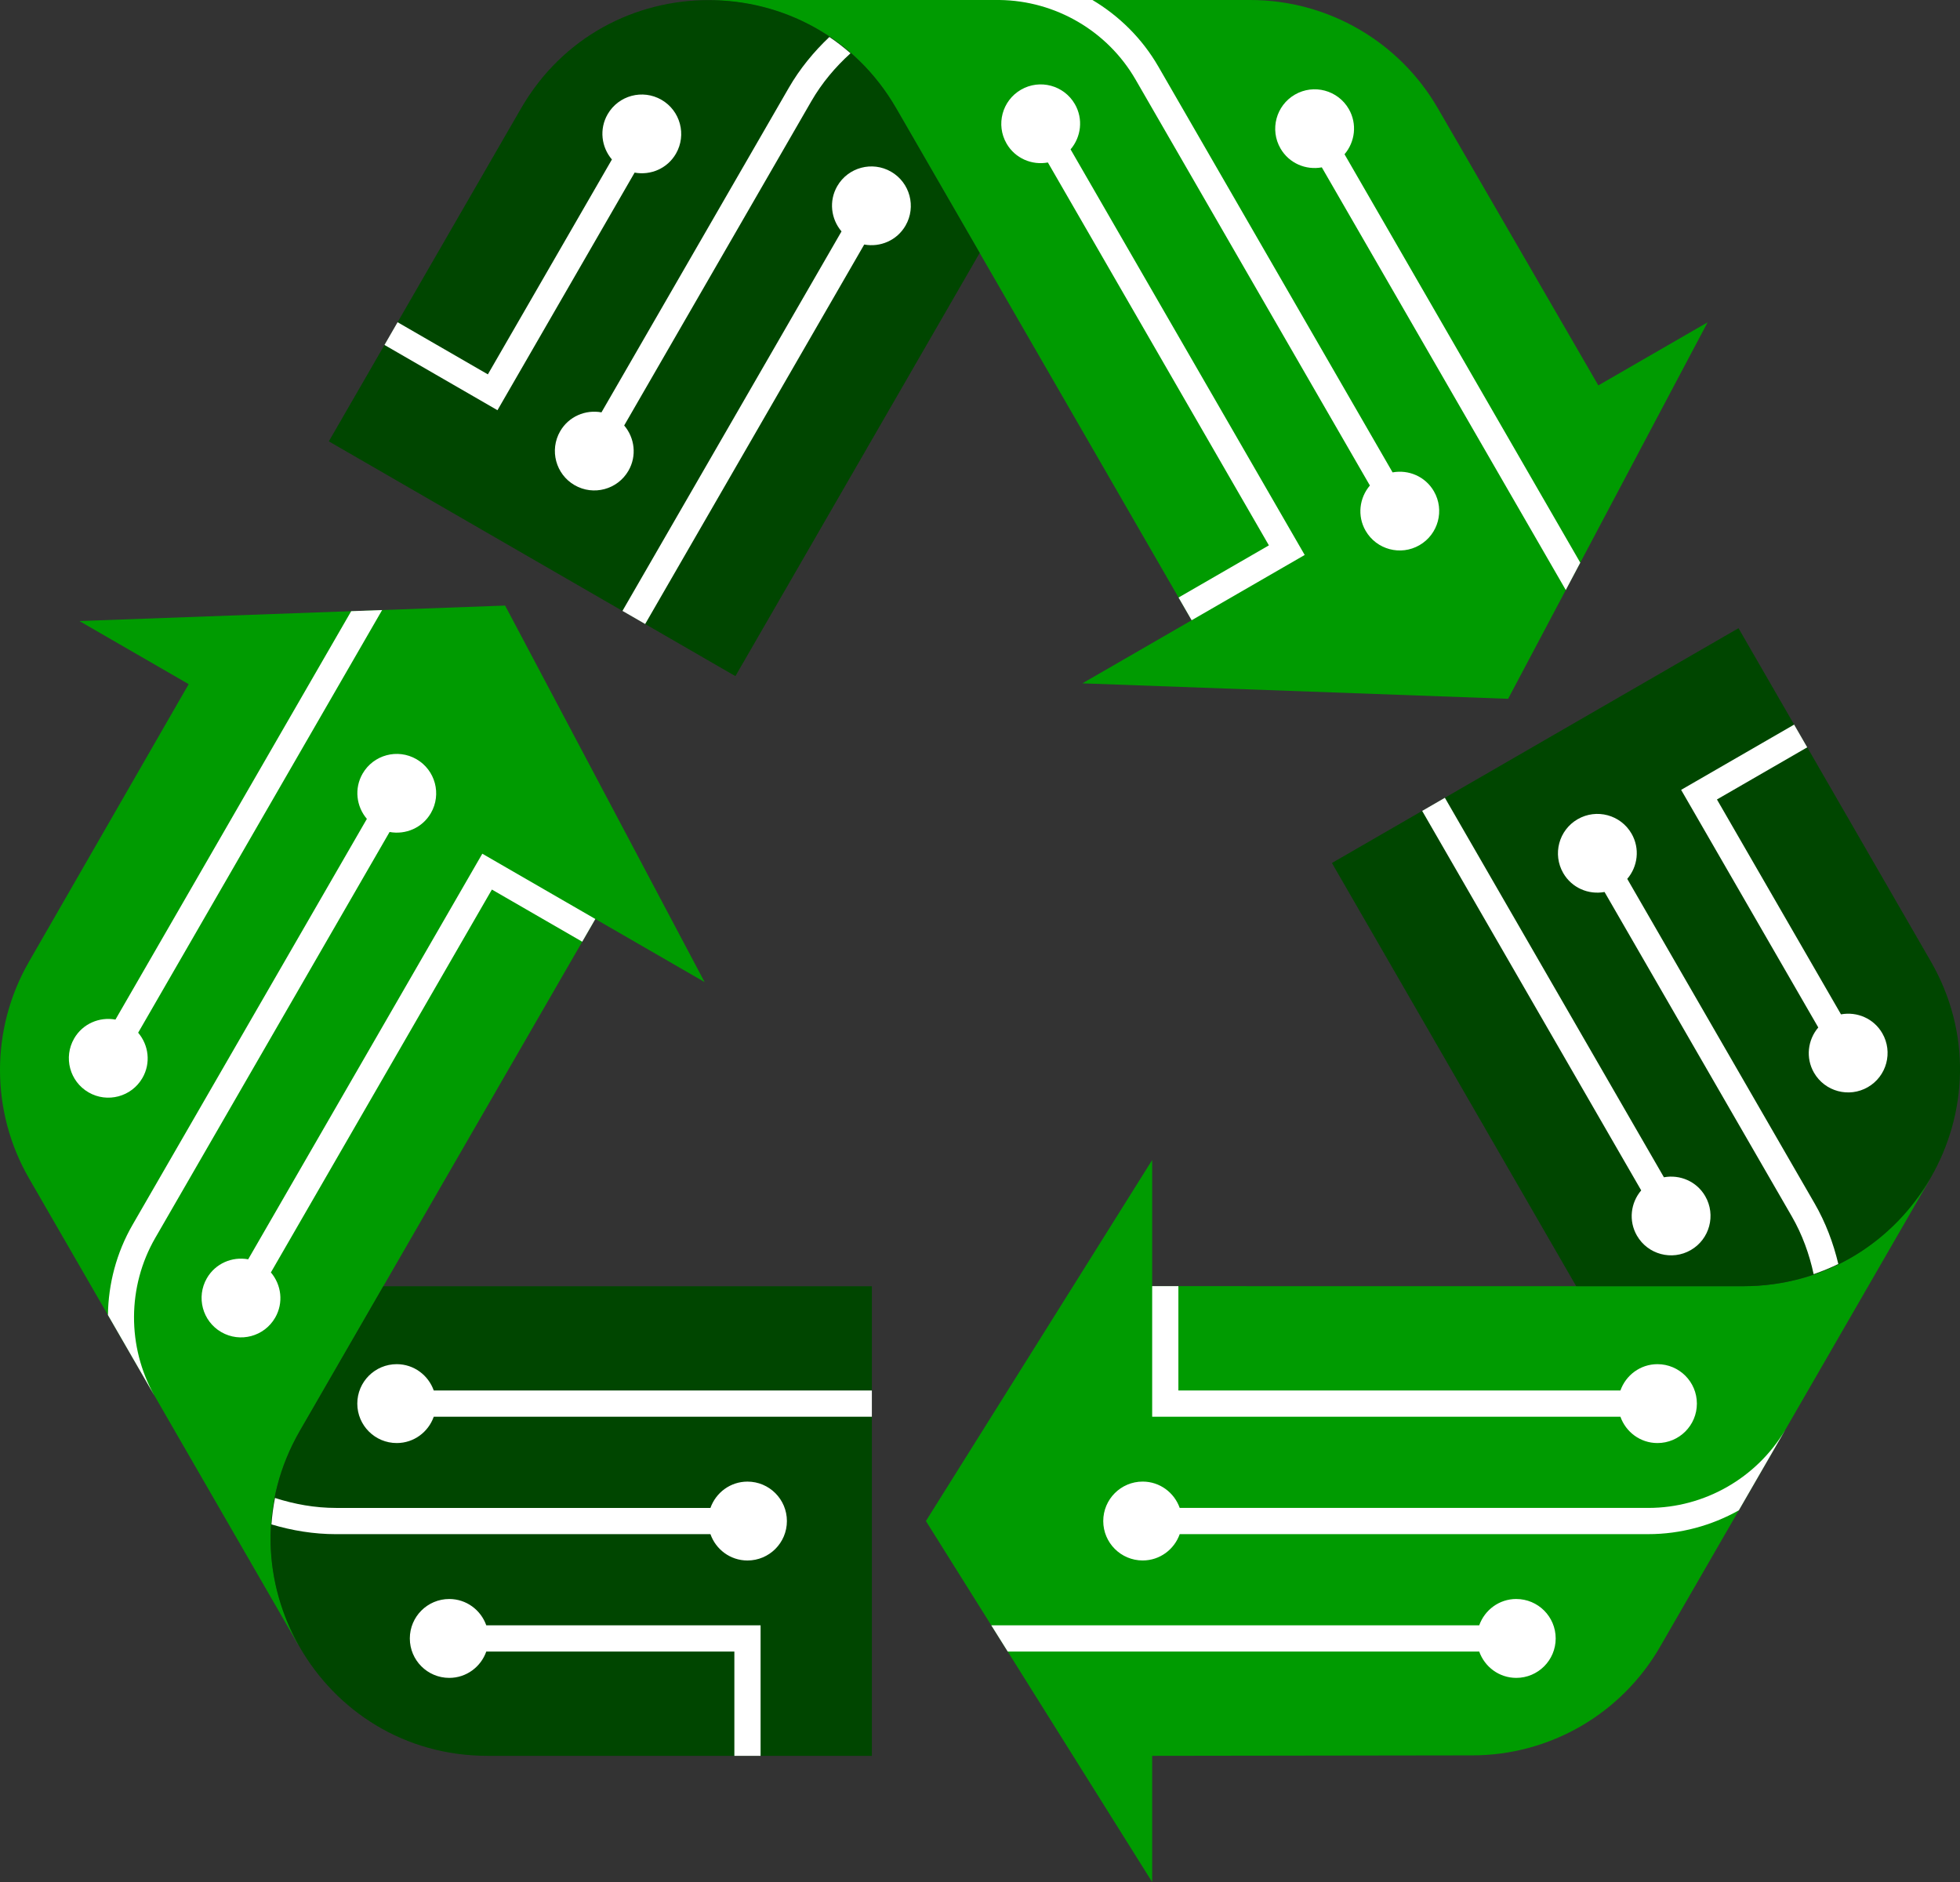 <svg xmlns="http://www.w3.org/2000/svg" id="Layer_2" data-name="Layer 2" viewBox="0 0 1600 1536.06"><rect x="0" y="0" width="1600" height="1536.06" fill="#333333" stroke="none"/><defs><style> .cls-1 { fill: #004600; } .cls-1, .cls-2, .cls-3 { stroke-width: 0px; } .cls-2 { fill: #009b01; } .cls-3 { fill: #fff; } </style></defs><g id="Layer_1-2" data-name="Layer 1"><g><g id="_Radial_Repeat_" data-name="&amp;lt;Radial Repeat&amp;gt;"><g><path class="cls-2" d="M243.55,1342.04c-28.5-51.23-32.22-116.31,1.27-174.33l68.08-117.92,173.1-299.75,89.19,51.49-162.85-307.29-347.54,12.62,89.22,51.51L23.66,784.9c-31.56,54.73-31.55,122.13.04,176.84l219.77,380.65.08-.35Z"></path><path class="cls-1" d="M398,1433.03h313.73s0-383.25,0-383.25h-398.83s-68.08,117.93-68.08,117.93c-68.08,117.92,17.02,265.32,153.18,265.32Z"></path><g><path class="cls-3" d="M620.89,1433.04v-106.52s-223.92,0-223.92,0c-4.43-12.49-16.23-21.49-30.23-21.49-17.78,0-32.19,14.42-32.19,32.19,0,17.78,14.41,32.19,32.19,32.19,14,0,25.8-9,30.23-21.49h202.51s0,85.11,0,85.11h21.41Z"></path><path class="cls-3" d="M354.09,1156.26h357.64s0-21.4,0-21.4h-357.64c-4.43-12.49-16.22-21.49-30.23-21.49-17.77,0-32.19,14.42-32.19,32.19,0,17.77,14.42,32.19,32.19,32.19,14.01,0,25.8-9,30.23-21.49Z"></path><path class="cls-3" d="M274.29,1252.11h305.66c4.42,12.49,16.22,21.49,30.23,21.49,17.77,0,32.19-14.42,32.19-32.19,0-17.78-14.42-32.19-32.19-32.19-14.01,0-25.8,9-30.23,21.48h-305.66c-17.16,0-33.87-3.01-49.8-8.13-1.42,7.2-2.4,14.4-2.89,21.58,16.92,5.05,34.59,7.96,52.68,7.96Z"></path></g><g><path class="cls-3" d="M116.28,879.77c7-12.13,5.1-26.85-3.5-36.92l199.16-344.96-25.25.92-192.45,333.33c-13.03-2.4-26.72,3.31-33.72,15.43-8.89,15.4-3.61,35.09,11.79,43.98,15.39,8.89,35.09,3.61,43.97-11.78Z"></path><path class="cls-3" d="M88.1,1073.28l37.92,65.69c-22.36-39.87-22.18-88.97.71-128.62l191.3-331.33c13.03,2.41,26.72-3.31,33.72-15.43,8.89-15.4,3.61-35.09-11.78-43.97-15.4-8.89-35.09-3.61-43.97,11.78-7,12.13-5.11,26.85,3.49,36.93l-191.3,331.33c-13.12,22.73-19.74,48.15-20.09,73.64Z"></path><path class="cls-3" d="M475.3,768.58l10.7-18.54-92.28-53.28-191.12,331.03c-13.03-2.41-26.72,3.31-33.73,15.44-8.89,15.39-3.61,35.09,11.78,43.97,15.4,8.89,35.09,3.61,43.97-11.78,7-12.13,5.11-26.84-3.49-36.92l180.42-312.49,73.75,42.58Z"></path></g></g></g><g id="_Radial_Repeat_-2" data-name="&amp;lt;Radial Repeat&amp;gt;"><g><path class="cls-2" d="M581.33.25c58.61.93,116.84,30.25,150.33,88.27l68.08,117.92,173.04,299.78-89.19,51.49,347.54,12.62,162.85-307.29-89.22,51.51-131-226.16C1142.16,33.69,1083.77,0,1020.6,0h-439.53s.26.24.26.24Z"></path><path class="cls-1" d="M425.3,88.51l-156.87,271.7,331.91,191.62,199.41-345.4-68.08-117.92c-68.08-117.92-238.28-117.92-306.36,0Z"></path><g><path class="cls-3" d="M313.85,281.53l92.25,53.26,111.96-193.92c13.03,2.41,26.72-3.31,33.72-15.43,8.89-15.4,3.61-35.09-11.78-43.98-15.39-8.89-35.08-3.62-43.97,11.78-7,12.13-5.11,26.84,3.49,36.92l-101.26,175.38-73.71-42.56-10.7,18.54Z"></path><path class="cls-3" d="M686.95,188.87l-178.82,309.72,18.54,10.7,178.82-309.72c13.03,2.4,26.72-3.31,33.72-15.44,8.89-15.39,3.61-35.09-11.78-43.98-15.39-8.89-35.09-3.61-43.97,11.78-7,12.13-5.1,26.85,3.5,36.93Z"></path><path class="cls-3" d="M643.83,71.83l-152.83,264.72c-13.03-2.41-26.72,3.3-33.73,15.43-8.88,15.39-3.61,35.09,11.78,43.98,15.39,8.89,35.09,3.61,43.97-11.78,7-12.13,5.11-26.85-3.49-36.92l152.83-264.72c8.58-14.86,19.54-27.82,31.94-39.06-5.53-4.83-11.27-9.27-17.25-13.29-12.84,12.13-24.19,25.98-33.23,41.65Z"></path></g><g><path class="cls-3" d="M1045.3,121.16c7,12.13,20.7,17.84,33.73,15.43l199.16,344.96,11.83-22.32-192.45-333.33c8.6-10.08,10.49-24.79,3.49-36.92-8.89-15.4-28.58-20.67-43.98-11.78-15.39,8.89-20.67,28.58-11.78,43.97Z"></path><path class="cls-3" d="M891.8,0h-75.85c45.71.57,88.14,25.27,111.03,64.92l191.3,331.33c-8.6,10.08-10.5,24.8-3.5,36.92,8.89,15.4,28.58,20.67,43.97,11.78,15.4-8.89,20.67-28.58,11.79-43.97-7-12.13-20.7-17.85-33.73-15.44L945.53,54.22C932.4,31.49,913.7,13.05,891.8,0Z"></path><path class="cls-3" d="M962.08,487.68l10.7,18.54,92.28-53.28-191.12-331.03c8.6-10.08,10.5-24.8,3.5-36.93-8.89-15.39-28.58-20.67-43.97-11.78-15.4,8.89-20.67,28.58-11.78,43.97,7,12.13,20.69,17.84,33.72,15.44l180.42,312.49-73.75,42.58Z"></path></g></g></g><g id="_Radial_Repeat_-3" data-name="&amp;lt;Radial Repeat&amp;gt;"><g><path class="cls-2" d="M1574.46,963.67c-30.11,50.3-84.61,86.06-151.61,86.06h-136.16l-346.14-.03v-102.98l-184.7,294.67,184.7,294.67v-103.03l261.36-.37c63.18-.03,121.54-33.74,153.13-88.45l219.77-380.65-.34.1Z"></path><path class="cls-1" d="M1576.04,784.41l-156.86-271.7-331.9,191.63,199.42,345.39h136.17c136.16,0,221.26-147.4,153.18-265.32Z"></path><g><path class="cls-3" d="M1464.6,591.39l-92.25,53.26,111.96,193.92c-8.6,10.08-10.49,24.8-3.5,36.92,8.89,15.4,28.58,20.67,43.98,11.78,15.4-8.89,20.67-28.58,11.78-43.97-7-12.13-20.69-17.84-33.72-15.43l-101.26-175.38,73.71-42.56-10.7-18.54Z"></path><path class="cls-3" d="M1358.3,960.83l-178.81-309.72-18.54,10.71,178.81,309.72c-8.6,10.08-10.49,24.79-3.49,36.92,8.88,15.39,28.58,20.67,43.98,11.78,15.39-8.89,20.67-28.58,11.78-43.97-7-12.13-20.7-17.84-33.73-15.43Z"></path><path class="cls-3" d="M1481.21,982.01l-152.84-264.71c8.61-10.08,10.5-24.79,3.5-36.93-8.89-15.39-28.58-20.67-43.98-11.78-15.4,8.89-20.67,28.58-11.78,43.97,7,12.13,20.69,17.85,33.72,15.44l152.84,264.71c8.58,14.86,14.32,30.84,17.86,47.19,6.95-2.38,13.67-5.12,20.14-8.29-4.09-17.18-10.4-33.94-19.45-49.6Z"></path></g><g><path class="cls-3" d="M1237.76,1305.02c-14.01,0-25.8,9-30.23,21.49h-398.32l13.42,21.41h384.9c4.43,12.48,16.23,21.48,30.23,21.49,17.78,0,32.19-14.42,32.19-32.19s-14.41-32.19-32.19-32.19Z"></path><path class="cls-3" d="M1419.44,1232.67l37.92-65.68c-23.35,39.3-65.96,63.7-111.74,63.7h-382.59c-4.43-12.49-16.23-21.49-30.23-21.49-17.78,0-32.19,14.42-32.19,32.19s14.41,32.19,32.19,32.19c14.01,0,25.81-9,30.23-21.49h382.59c26.25,0,51.57-6.98,73.82-19.42Z"></path><path class="cls-3" d="M961.96,1049.7h-21.41v106.56h382.24c4.43,12.49,16.23,21.49,30.23,21.49,17.77,0,32.19-14.42,32.19-32.19s-14.41-32.19-32.19-32.19c-14.01,0-25.8,9-30.23,21.48h-360.84v-85.16Z"></path></g></g></g></g></g></svg>